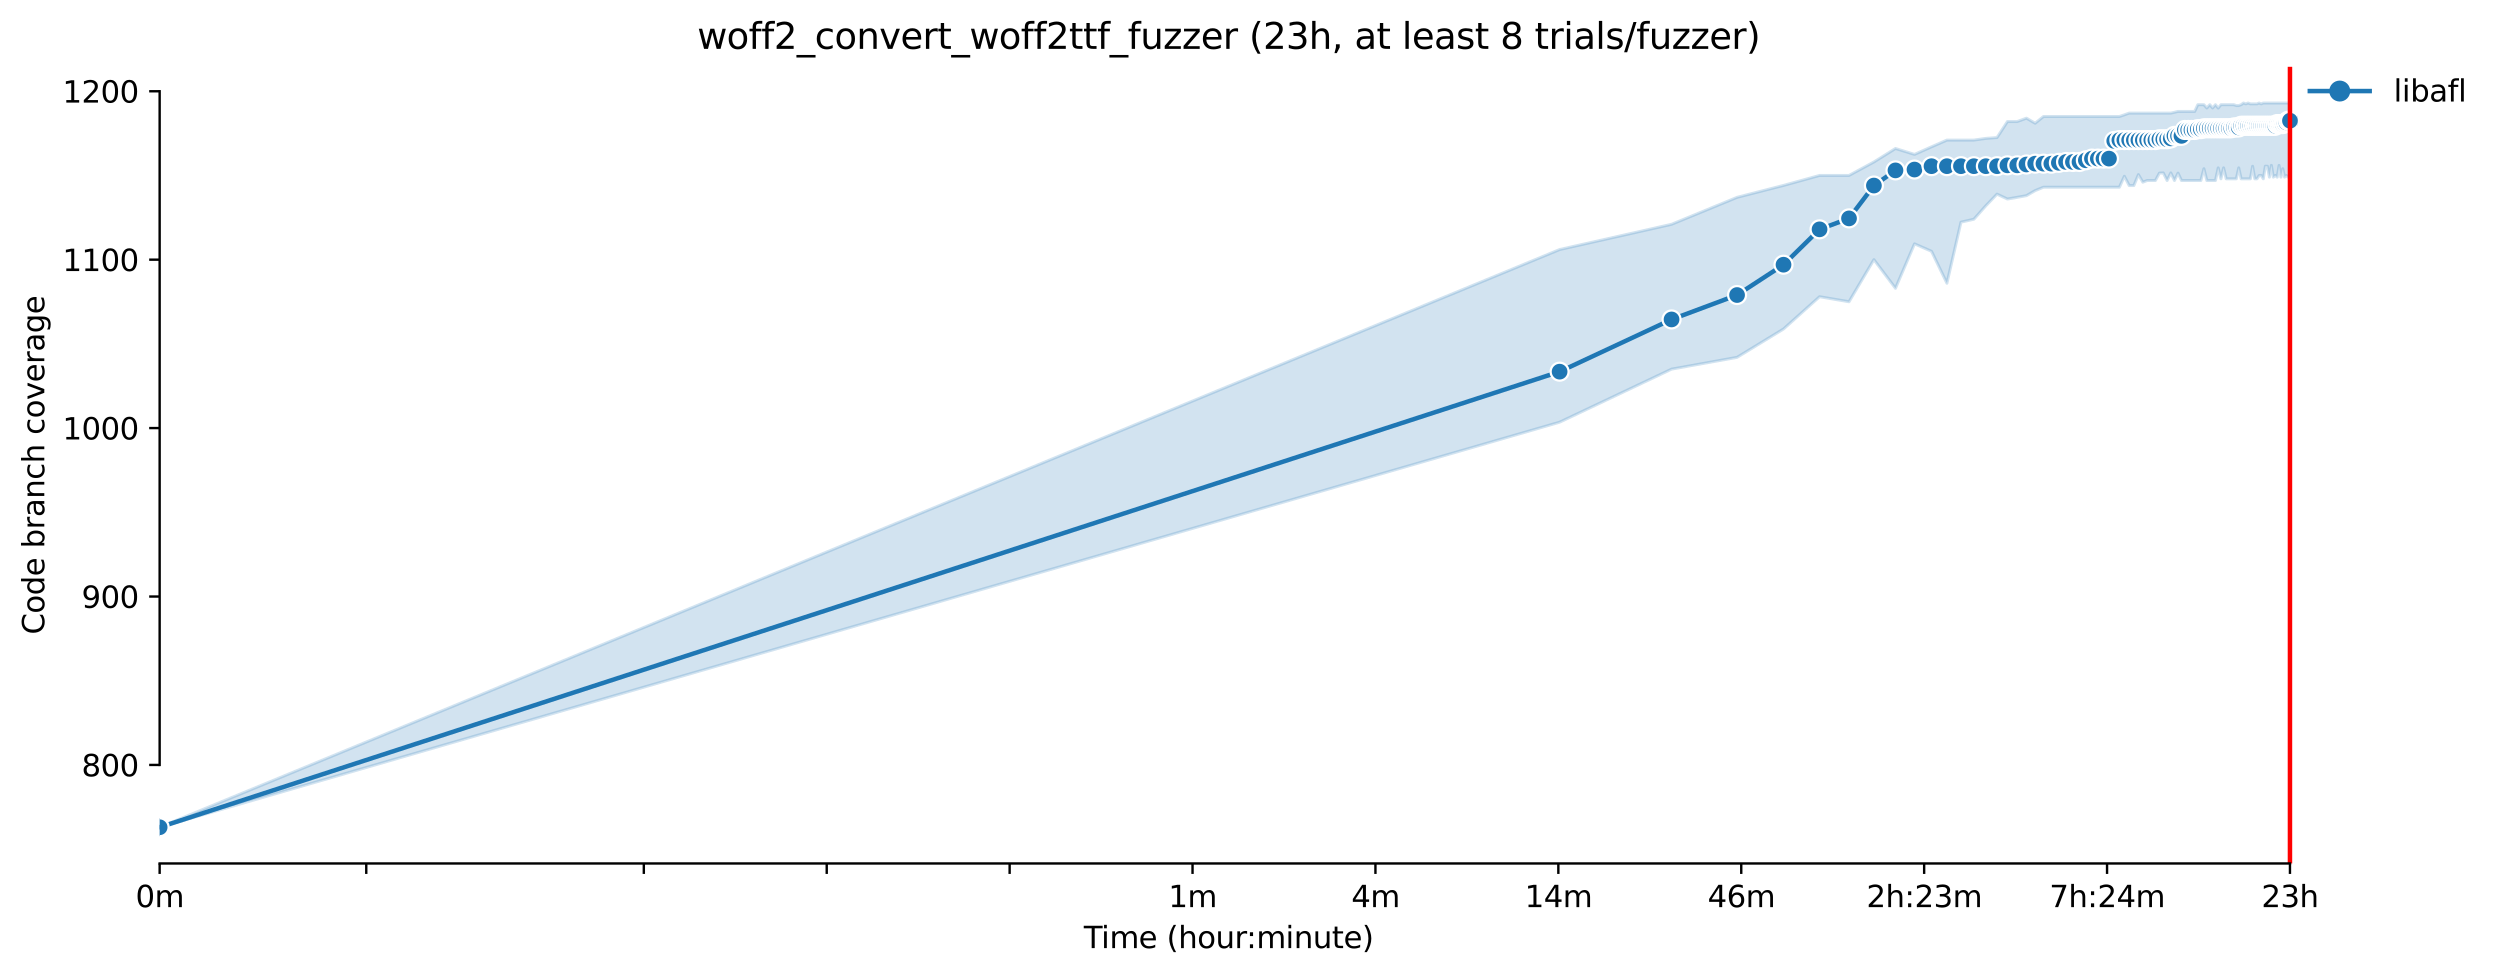 <?xml version="1.0" encoding="utf-8" standalone="no"?>
<!DOCTYPE svg PUBLIC "-//W3C//DTD SVG 1.1//EN"
  "http://www.w3.org/Graphics/SVG/1.1/DTD/svg11.dtd">
<svg xmlns:xlink="http://www.w3.org/1999/xlink" width="835.099pt" height="325.986pt" viewBox="0 0 835.099 325.986" xmlns="http://www.w3.org/2000/svg" version="1.1">
 <defs>
  <style type="text/css">*{stroke-linejoin: round; stroke-linecap: butt}</style>
 </defs>
 <g id="figure_1">
  <g id="patch_1">
   <path d="M 0 325.986 
L 835.099 325.986 
L 835.099 0 
L 0 0 
z
" style="fill: #ffffff"/>
  </g>
  <g id="axes_1">
   <g id="patch_2">
    <path d="M 53.328 288.43 
L 767.568 288.43 
L 767.568 22.318 
L 53.328 22.318 
z
" style="fill: #ffffff"/>
   </g>
   <g id="PolyCollection_1">
    <defs>
     <path id="mcfd1e3b23c" d="M 53.328 -49.652 
L 53.328 -49.652 
L 520.973 -184.959 
L 558.37 -202.681 
L 580.246 -206.619 
L 595.767 -216.092 
L 607.806 -226.873 
L 617.643 -225.185 
L 625.96 -239.25 
L 633.164 -229.686 
L 639.519 -244.524 
L 645.204 -242.042 
L 650.346 -231.374 
L 655.04 -251.775 
L 659.359 -252.753 
L 663.357 -257.253 
L 667.08 -261.135 
L 670.562 -259.504 
L 673.833 -260.066 
L 676.916 -260.629 
L 679.833 -262.317 
L 682.601 -263.442 
L 685.233 -263.442 
L 687.743 -263.442 
L 690.141 -263.442 
L 692.438 -263.442 
L 694.64 -263.442 
L 696.756 -263.442 
L 698.792 -263.442 
L 700.754 -263.442 
L 702.648 -263.442 
L 704.477 -263.442 
L 706.246 -263.442 
L 707.959 -263.442 
L 709.619 -267.099 
L 711.23 -264.005 
L 712.794 -264.005 
L 714.314 -267.662 
L 715.792 -265.13 
L 717.231 -265.692 
L 718.632 -265.692 
L 719.998 -265.692 
L 721.33 -268.161 
L 722.63 -268.224 
L 723.9 -265.692 
L 725.14 -268.224 
L 726.353 -265.692 
L 727.539 -268.161 
L 728.699 -265.692 
L 729.835 -265.692 
L 730.947 -265.692 
L 732.037 -265.692 
L 733.106 -265.692 
L 734.153 -265.692 
L 735.181 -265.692 
L 736.19 -269.631 
L 737.179 -265.692 
L 738.152 -265.692 
L 739.107 -265.692 
L 740.045 -265.692 
L 740.967 -269.912 
L 741.874 -266.255 
L 742.766 -269.912 
L 743.643 -266.255 
L 744.506 -266.255 
L 745.356 -266.255 
L 746.193 -266.255 
L 747.016 -266.255 
L 747.828 -269.912 
L 748.627 -266.255 
L 749.415 -266.255 
L 750.191 -266.255 
L 750.956 -266.255 
L 751.711 -266.255 
L 752.455 -270.446 
L 753.189 -266.255 
L 753.913 -266.255 
L 754.628 -267.352 
L 755.333 -267.38 
L 756.029 -266.255 
L 756.717 -270.475 
L 757.395 -270.453 
L 758.065 -266.818 
L 758.727 -270.756 
L 759.381 -266.818 
L 760.028 -267.38 
L 760.666 -266.818 
L 761.297 -270.728 
L 761.921 -266.818 
L 762.537 -269.631 
L 763.147 -266.818 
L 763.75 -267.366 
L 764.346 -266.818 
L 764.936 -266.818 
L 764.936 -291.572 
L 764.936 -291.572 
L 764.346 -291.572 
L 763.75 -291.572 
L 763.147 -291.572 
L 762.537 -291.572 
L 761.921 -291.572 
L 761.297 -291.572 
L 760.666 -291.572 
L 760.028 -291.572 
L 759.381 -291.572 
L 758.727 -291.572 
L 758.065 -291.572 
L 757.395 -291.572 
L 756.717 -291.572 
L 756.029 -291.572 
L 755.333 -291.291 
L 754.628 -291.572 
L 753.913 -291.291 
L 753.189 -291.291 
L 752.455 -291.291 
L 751.711 -291.291 
L 750.956 -291.572 
L 750.191 -291.291 
L 749.415 -291.572 
L 748.627 -291.01 
L 747.828 -290.728 
L 747.016 -290.728 
L 746.193 -291.01 
L 745.356 -291.01 
L 744.506 -291.01 
L 743.643 -291.01 
L 742.766 -291.01 
L 741.874 -291.01 
L 740.967 -289.884 
L 740.045 -291.01 
L 739.107 -289.913 
L 738.152 -291.01 
L 737.179 -289.913 
L 736.19 -291.01 
L 735.181 -291.01 
L 734.153 -291.01 
L 733.106 -288.759 
L 732.037 -288.759 
L 730.947 -288.759 
L 729.835 -288.759 
L 728.699 -288.759 
L 727.539 -288.759 
L 726.353 -288.478 
L 725.14 -288.197 
L 723.9 -288.197 
L 722.63 -288.197 
L 721.33 -288.197 
L 719.998 -288.197 
L 718.632 -288.197 
L 717.231 -288.197 
L 715.792 -288.197 
L 714.314 -288.197 
L 712.794 -288.197 
L 711.23 -288.197 
L 709.619 -287.634 
L 707.959 -287.071 
L 706.246 -287.071 
L 704.477 -287.071 
L 702.648 -287.071 
L 700.754 -287.071 
L 698.792 -287.071 
L 696.756 -287.071 
L 694.64 -287.071 
L 692.438 -287.071 
L 690.141 -287.071 
L 687.743 -287.071 
L 685.233 -287.071 
L 682.601 -287.071 
L 679.833 -284.821 
L 676.916 -286.509 
L 673.833 -285.384 
L 670.562 -285.384 
L 667.08 -280.039 
L 663.357 -279.758 
L 659.359 -279.195 
L 655.04 -279.195 
L 650.346 -279.195 
L 645.204 -276.945 
L 639.519 -274.413 
L 633.164 -276.382 
L 625.96 -271.881 
L 617.643 -267.38 
L 607.806 -267.38 
L 595.767 -264.047 
L 580.246 -260.066 
L 558.37 -251.065 
L 520.973 -242.626 
L 53.328 -49.652 
z
" style="stroke: #1f77b4; stroke-opacity: 0.2"/>
    </defs>
    <g clip-path="url(#p99ac22142d)">
     <use xlink:href="#mcfd1e3b23c" x="0" y="325.986" style="fill: #1f77b4; fill-opacity: 0.2; stroke: #1f77b4; stroke-opacity: 0.2"/>
    </g>
   </g>
   <g id="matplotlib.axis_1">
    <g id="xtick_1">
     <g id="line2d_1">
      <defs>
       <path id="mfbbc9a74b1" d="M 0 0 
L 0 3.5 
" style="stroke: #000000; stroke-width: 0.8"/>
      </defs>
      <g>
       <use xlink:href="#mfbbc9a74b1" x="53.328" y="288.43" style="stroke: #000000; stroke-width: 0.8"/>
      </g>
     </g>
     <g id="text_1">
      <!-- 0m -->
      <g transform="translate(45.277 303.029) scale(0.1 -0.1)">
       <defs>
        <path id="DejaVuSans-30" d="M 2034 4250 
Q 1547 4250 1301 3770 
Q 1056 3291 1056 2328 
Q 1056 1369 1301 889 
Q 1547 409 2034 409 
Q 2525 409 2770 889 
Q 3016 1369 3016 2328 
Q 3016 3291 2770 3770 
Q 2525 4250 2034 4250 
z
M 2034 4750 
Q 2819 4750 3233 4129 
Q 3647 3509 3647 2328 
Q 3647 1150 3233 529 
Q 2819 -91 2034 -91 
Q 1250 -91 836 529 
Q 422 1150 422 2328 
Q 422 3509 836 4129 
Q 1250 4750 2034 4750 
z
" transform="scale(0.016)"/>
        <path id="DejaVuSans-6d" d="M 3328 2828 
Q 3544 3216 3844 3400 
Q 4144 3584 4550 3584 
Q 5097 3584 5394 3201 
Q 5691 2819 5691 2113 
L 5691 0 
L 5113 0 
L 5113 2094 
Q 5113 2597 4934 2840 
Q 4756 3084 4391 3084 
Q 3944 3084 3684 2787 
Q 3425 2491 3425 1978 
L 3425 0 
L 2847 0 
L 2847 2094 
Q 2847 2600 2669 2842 
Q 2491 3084 2119 3084 
Q 1678 3084 1418 2786 
Q 1159 2488 1159 1978 
L 1159 0 
L 581 0 
L 581 3500 
L 1159 3500 
L 1159 2956 
Q 1356 3278 1631 3431 
Q 1906 3584 2284 3584 
Q 2666 3584 2933 3390 
Q 3200 3197 3328 2828 
z
" transform="scale(0.016)"/>
       </defs>
       <use xlink:href="#DejaVuSans-30"/>
       <use xlink:href="#DejaVuSans-6d" x="63.623"/>
      </g>
     </g>
    </g>
    <g id="xtick_2">
     <g id="line2d_2">
      <g>
       <use xlink:href="#mfbbc9a74b1" x="122.345" y="288.43" style="stroke: #000000; stroke-width: 0.8"/>
      </g>
     </g>
    </g>
    <g id="xtick_3">
     <g id="line2d_3">
      <g>
       <use xlink:href="#mfbbc9a74b1" x="215.062" y="288.43" style="stroke: #000000; stroke-width: 0.8"/>
      </g>
     </g>
    </g>
    <g id="xtick_4">
     <g id="line2d_4">
      <g>
       <use xlink:href="#mfbbc9a74b1" x="276.159" y="288.43" style="stroke: #000000; stroke-width: 0.8"/>
      </g>
     </g>
    </g>
    <g id="xtick_5">
     <g id="line2d_5">
      <g>
       <use xlink:href="#mfbbc9a74b1" x="337.257" y="288.43" style="stroke: #000000; stroke-width: 0.8"/>
      </g>
     </g>
    </g>
    <g id="xtick_6">
     <g id="line2d_6">
      <g>
       <use xlink:href="#mfbbc9a74b1" x="398.354" y="288.43" style="stroke: #000000; stroke-width: 0.8"/>
      </g>
     </g>
     <g id="text_2">
      <!-- 1m -->
      <g transform="translate(390.302 303.029) scale(0.1 -0.1)">
       <defs>
        <path id="DejaVuSans-31" d="M 794 531 
L 1825 531 
L 1825 4091 
L 703 3866 
L 703 4441 
L 1819 4666 
L 2450 4666 
L 2450 531 
L 3481 531 
L 3481 0 
L 794 0 
L 794 531 
z
" transform="scale(0.016)"/>
       </defs>
       <use xlink:href="#DejaVuSans-31"/>
       <use xlink:href="#DejaVuSans-6d" x="63.623"/>
      </g>
     </g>
    </g>
    <g id="xtick_7">
     <g id="line2d_7">
      <g>
       <use xlink:href="#mfbbc9a74b1" x="459.451" y="288.43" style="stroke: #000000; stroke-width: 0.8"/>
      </g>
     </g>
     <g id="text_3">
      <!-- 4m -->
      <g transform="translate(451.399 303.029) scale(0.1 -0.1)">
       <defs>
        <path id="DejaVuSans-34" d="M 2419 4116 
L 825 1625 
L 2419 1625 
L 2419 4116 
z
M 2253 4666 
L 3047 4666 
L 3047 1625 
L 3713 1625 
L 3713 1100 
L 3047 1100 
L 3047 0 
L 2419 0 
L 2419 1100 
L 313 1100 
L 313 1709 
L 2253 4666 
z
" transform="scale(0.016)"/>
       </defs>
       <use xlink:href="#DejaVuSans-34"/>
       <use xlink:href="#DejaVuSans-6d" x="63.623"/>
      </g>
     </g>
    </g>
    <g id="xtick_8">
     <g id="line2d_8">
      <g>
       <use xlink:href="#mfbbc9a74b1" x="520.548" y="288.43" style="stroke: #000000; stroke-width: 0.8"/>
      </g>
     </g>
     <g id="text_4">
      <!-- 14m -->
      <g transform="translate(509.315 303.029) scale(0.1 -0.1)">
       <use xlink:href="#DejaVuSans-31"/>
       <use xlink:href="#DejaVuSans-34" x="63.623"/>
       <use xlink:href="#DejaVuSans-6d" x="127.246"/>
      </g>
     </g>
    </g>
    <g id="xtick_9">
     <g id="line2d_9">
      <g>
       <use xlink:href="#mfbbc9a74b1" x="581.645" y="288.43" style="stroke: #000000; stroke-width: 0.8"/>
      </g>
     </g>
     <g id="text_5">
      <!-- 46m -->
      <g transform="translate(570.412 303.029) scale(0.1 -0.1)">
       <defs>
        <path id="DejaVuSans-36" d="M 2113 2584 
Q 1688 2584 1439 2293 
Q 1191 2003 1191 1497 
Q 1191 994 1439 701 
Q 1688 409 2113 409 
Q 2538 409 2786 701 
Q 3034 994 3034 1497 
Q 3034 2003 2786 2293 
Q 2538 2584 2113 2584 
z
M 3366 4563 
L 3366 3988 
Q 3128 4100 2886 4159 
Q 2644 4219 2406 4219 
Q 1781 4219 1451 3797 
Q 1122 3375 1075 2522 
Q 1259 2794 1537 2939 
Q 1816 3084 2150 3084 
Q 2853 3084 3261 2657 
Q 3669 2231 3669 1497 
Q 3669 778 3244 343 
Q 2819 -91 2113 -91 
Q 1303 -91 875 529 
Q 447 1150 447 2328 
Q 447 3434 972 4092 
Q 1497 4750 2381 4750 
Q 2619 4750 2861 4703 
Q 3103 4656 3366 4563 
z
" transform="scale(0.016)"/>
       </defs>
       <use xlink:href="#DejaVuSans-34"/>
       <use xlink:href="#DejaVuSans-36" x="63.623"/>
       <use xlink:href="#DejaVuSans-6d" x="127.246"/>
      </g>
     </g>
    </g>
    <g id="xtick_10">
     <g id="line2d_10">
      <g>
       <use xlink:href="#mfbbc9a74b1" x="642.742" y="288.43" style="stroke: #000000; stroke-width: 0.8"/>
      </g>
     </g>
     <g id="text_6">
      <!-- 2h:23m -->
      <g transform="translate(623.475 303.029) scale(0.1 -0.1)">
       <defs>
        <path id="DejaVuSans-32" d="M 1228 531 
L 3431 531 
L 3431 0 
L 469 0 
L 469 531 
Q 828 903 1448 1529 
Q 2069 2156 2228 2338 
Q 2531 2678 2651 2914 
Q 2772 3150 2772 3378 
Q 2772 3750 2511 3984 
Q 2250 4219 1831 4219 
Q 1534 4219 1204 4116 
Q 875 4013 500 3803 
L 500 4441 
Q 881 4594 1212 4672 
Q 1544 4750 1819 4750 
Q 2544 4750 2975 4387 
Q 3406 4025 3406 3419 
Q 3406 3131 3298 2873 
Q 3191 2616 2906 2266 
Q 2828 2175 2409 1742 
Q 1991 1309 1228 531 
z
" transform="scale(0.016)"/>
        <path id="DejaVuSans-68" d="M 3513 2113 
L 3513 0 
L 2938 0 
L 2938 2094 
Q 2938 2591 2744 2837 
Q 2550 3084 2163 3084 
Q 1697 3084 1428 2787 
Q 1159 2491 1159 1978 
L 1159 0 
L 581 0 
L 581 4863 
L 1159 4863 
L 1159 2956 
Q 1366 3272 1645 3428 
Q 1925 3584 2291 3584 
Q 2894 3584 3203 3211 
Q 3513 2838 3513 2113 
z
" transform="scale(0.016)"/>
        <path id="DejaVuSans-3a" d="M 750 794 
L 1409 794 
L 1409 0 
L 750 0 
L 750 794 
z
M 750 3309 
L 1409 3309 
L 1409 2516 
L 750 2516 
L 750 3309 
z
" transform="scale(0.016)"/>
        <path id="DejaVuSans-33" d="M 2597 2516 
Q 3050 2419 3304 2112 
Q 3559 1806 3559 1356 
Q 3559 666 3084 287 
Q 2609 -91 1734 -91 
Q 1441 -91 1130 -33 
Q 819 25 488 141 
L 488 750 
Q 750 597 1062 519 
Q 1375 441 1716 441 
Q 2309 441 2620 675 
Q 2931 909 2931 1356 
Q 2931 1769 2642 2001 
Q 2353 2234 1838 2234 
L 1294 2234 
L 1294 2753 
L 1863 2753 
Q 2328 2753 2575 2939 
Q 2822 3125 2822 3475 
Q 2822 3834 2567 4026 
Q 2313 4219 1838 4219 
Q 1578 4219 1281 4162 
Q 984 4106 628 3988 
L 628 4550 
Q 988 4650 1302 4700 
Q 1616 4750 1894 4750 
Q 2613 4750 3031 4423 
Q 3450 4097 3450 3541 
Q 3450 3153 3228 2886 
Q 3006 2619 2597 2516 
z
" transform="scale(0.016)"/>
       </defs>
       <use xlink:href="#DejaVuSans-32"/>
       <use xlink:href="#DejaVuSans-68" x="63.623"/>
       <use xlink:href="#DejaVuSans-3a" x="127.002"/>
       <use xlink:href="#DejaVuSans-32" x="160.693"/>
       <use xlink:href="#DejaVuSans-33" x="224.316"/>
       <use xlink:href="#DejaVuSans-6d" x="287.939"/>
      </g>
     </g>
    </g>
    <g id="xtick_11">
     <g id="line2d_11">
      <g>
       <use xlink:href="#mfbbc9a74b1" x="703.839" y="288.43" style="stroke: #000000; stroke-width: 0.8"/>
      </g>
     </g>
     <g id="text_7">
      <!-- 7h:24m -->
      <g transform="translate(684.572 303.029) scale(0.1 -0.1)">
       <defs>
        <path id="DejaVuSans-37" d="M 525 4666 
L 3525 4666 
L 3525 4397 
L 1831 0 
L 1172 0 
L 2766 4134 
L 525 4134 
L 525 4666 
z
" transform="scale(0.016)"/>
       </defs>
       <use xlink:href="#DejaVuSans-37"/>
       <use xlink:href="#DejaVuSans-68" x="63.623"/>
       <use xlink:href="#DejaVuSans-3a" x="127.002"/>
       <use xlink:href="#DejaVuSans-32" x="160.693"/>
       <use xlink:href="#DejaVuSans-34" x="224.316"/>
       <use xlink:href="#DejaVuSans-6d" x="287.939"/>
      </g>
     </g>
    </g>
    <g id="xtick_12">
     <g id="line2d_12">
      <g>
       <use xlink:href="#mfbbc9a74b1" x="764.936" y="288.43" style="stroke: #000000; stroke-width: 0.8"/>
      </g>
     </g>
     <g id="text_8">
      <!-- 23h -->
      <g transform="translate(755.405 303.029) scale(0.1 -0.1)">
       <use xlink:href="#DejaVuSans-32"/>
       <use xlink:href="#DejaVuSans-33" x="63.623"/>
       <use xlink:href="#DejaVuSans-68" x="127.246"/>
      </g>
     </g>
    </g>
    <g id="text_9">
     <!-- Time (hour:minute) -->
     <g transform="translate(362.041 316.707) scale(0.1 -0.1)">
      <defs>
       <path id="DejaVuSans-54" d="M -19 4666 
L 3928 4666 
L 3928 4134 
L 2272 4134 
L 2272 0 
L 1638 0 
L 1638 4134 
L -19 4134 
L -19 4666 
z
" transform="scale(0.016)"/>
       <path id="DejaVuSans-69" d="M 603 3500 
L 1178 3500 
L 1178 0 
L 603 0 
L 603 3500 
z
M 603 4863 
L 1178 4863 
L 1178 4134 
L 603 4134 
L 603 4863 
z
" transform="scale(0.016)"/>
       <path id="DejaVuSans-65" d="M 3597 1894 
L 3597 1613 
L 953 1613 
Q 991 1019 1311 708 
Q 1631 397 2203 397 
Q 2534 397 2845 478 
Q 3156 559 3463 722 
L 3463 178 
Q 3153 47 2828 -22 
Q 2503 -91 2169 -91 
Q 1331 -91 842 396 
Q 353 884 353 1716 
Q 353 2575 817 3079 
Q 1281 3584 2069 3584 
Q 2775 3584 3186 3129 
Q 3597 2675 3597 1894 
z
M 3022 2063 
Q 3016 2534 2758 2815 
Q 2500 3097 2075 3097 
Q 1594 3097 1305 2825 
Q 1016 2553 972 2059 
L 3022 2063 
z
" transform="scale(0.016)"/>
       <path id="DejaVuSans-20" transform="scale(0.016)"/>
       <path id="DejaVuSans-28" d="M 1984 4856 
Q 1566 4138 1362 3434 
Q 1159 2731 1159 2009 
Q 1159 1288 1364 580 
Q 1569 -128 1984 -844 
L 1484 -844 
Q 1016 -109 783 600 
Q 550 1309 550 2009 
Q 550 2706 781 3412 
Q 1013 4119 1484 4856 
L 1984 4856 
z
" transform="scale(0.016)"/>
       <path id="DejaVuSans-6f" d="M 1959 3097 
Q 1497 3097 1228 2736 
Q 959 2375 959 1747 
Q 959 1119 1226 758 
Q 1494 397 1959 397 
Q 2419 397 2687 759 
Q 2956 1122 2956 1747 
Q 2956 2369 2687 2733 
Q 2419 3097 1959 3097 
z
M 1959 3584 
Q 2709 3584 3137 3096 
Q 3566 2609 3566 1747 
Q 3566 888 3137 398 
Q 2709 -91 1959 -91 
Q 1206 -91 779 398 
Q 353 888 353 1747 
Q 353 2609 779 3096 
Q 1206 3584 1959 3584 
z
" transform="scale(0.016)"/>
       <path id="DejaVuSans-75" d="M 544 1381 
L 544 3500 
L 1119 3500 
L 1119 1403 
Q 1119 906 1312 657 
Q 1506 409 1894 409 
Q 2359 409 2629 706 
Q 2900 1003 2900 1516 
L 2900 3500 
L 3475 3500 
L 3475 0 
L 2900 0 
L 2900 538 
Q 2691 219 2414 64 
Q 2138 -91 1772 -91 
Q 1169 -91 856 284 
Q 544 659 544 1381 
z
M 1991 3584 
L 1991 3584 
z
" transform="scale(0.016)"/>
       <path id="DejaVuSans-72" d="M 2631 2963 
Q 2534 3019 2420 3045 
Q 2306 3072 2169 3072 
Q 1681 3072 1420 2755 
Q 1159 2438 1159 1844 
L 1159 0 
L 581 0 
L 581 3500 
L 1159 3500 
L 1159 2956 
Q 1341 3275 1631 3429 
Q 1922 3584 2338 3584 
Q 2397 3584 2469 3576 
Q 2541 3569 2628 3553 
L 2631 2963 
z
" transform="scale(0.016)"/>
       <path id="DejaVuSans-6e" d="M 3513 2113 
L 3513 0 
L 2938 0 
L 2938 2094 
Q 2938 2591 2744 2837 
Q 2550 3084 2163 3084 
Q 1697 3084 1428 2787 
Q 1159 2491 1159 1978 
L 1159 0 
L 581 0 
L 581 3500 
L 1159 3500 
L 1159 2956 
Q 1366 3272 1645 3428 
Q 1925 3584 2291 3584 
Q 2894 3584 3203 3211 
Q 3513 2838 3513 2113 
z
" transform="scale(0.016)"/>
       <path id="DejaVuSans-74" d="M 1172 4494 
L 1172 3500 
L 2356 3500 
L 2356 3053 
L 1172 3053 
L 1172 1153 
Q 1172 725 1289 603 
Q 1406 481 1766 481 
L 2356 481 
L 2356 0 
L 1766 0 
Q 1100 0 847 248 
Q 594 497 594 1153 
L 594 3053 
L 172 3053 
L 172 3500 
L 594 3500 
L 594 4494 
L 1172 4494 
z
" transform="scale(0.016)"/>
       <path id="DejaVuSans-29" d="M 513 4856 
L 1013 4856 
Q 1481 4119 1714 3412 
Q 1947 2706 1947 2009 
Q 1947 1309 1714 600 
Q 1481 -109 1013 -844 
L 513 -844 
Q 928 -128 1133 580 
Q 1338 1288 1338 2009 
Q 1338 2731 1133 3434 
Q 928 4138 513 4856 
z
" transform="scale(0.016)"/>
      </defs>
      <use xlink:href="#DejaVuSans-54"/>
      <use xlink:href="#DejaVuSans-69" x="57.959"/>
      <use xlink:href="#DejaVuSans-6d" x="85.742"/>
      <use xlink:href="#DejaVuSans-65" x="183.154"/>
      <use xlink:href="#DejaVuSans-20" x="244.678"/>
      <use xlink:href="#DejaVuSans-28" x="276.465"/>
      <use xlink:href="#DejaVuSans-68" x="315.479"/>
      <use xlink:href="#DejaVuSans-6f" x="378.857"/>
      <use xlink:href="#DejaVuSans-75" x="440.039"/>
      <use xlink:href="#DejaVuSans-72" x="503.418"/>
      <use xlink:href="#DejaVuSans-3a" x="542.781"/>
      <use xlink:href="#DejaVuSans-6d" x="576.473"/>
      <use xlink:href="#DejaVuSans-69" x="673.885"/>
      <use xlink:href="#DejaVuSans-6e" x="701.668"/>
      <use xlink:href="#DejaVuSans-75" x="765.047"/>
      <use xlink:href="#DejaVuSans-74" x="828.426"/>
      <use xlink:href="#DejaVuSans-65" x="867.635"/>
      <use xlink:href="#DejaVuSans-29" x="929.158"/>
     </g>
    </g>
   </g>
   <g id="matplotlib.axis_2">
    <g id="ytick_1">
     <g id="line2d_13">
      <defs>
       <path id="ma6d57ad557" d="M 0 0 
L -3.5 0 
" style="stroke: #000000; stroke-width: 0.8"/>
      </defs>
      <g>
       <use xlink:href="#ma6d57ad557" x="53.328" y="255.518" style="stroke: #000000; stroke-width: 0.8"/>
      </g>
     </g>
     <g id="text_10">
      <!-- 800 -->
      <g transform="translate(27.241 259.317) scale(0.1 -0.1)">
       <defs>
        <path id="DejaVuSans-38" d="M 2034 2216 
Q 1584 2216 1326 1975 
Q 1069 1734 1069 1313 
Q 1069 891 1326 650 
Q 1584 409 2034 409 
Q 2484 409 2743 651 
Q 3003 894 3003 1313 
Q 3003 1734 2745 1975 
Q 2488 2216 2034 2216 
z
M 1403 2484 
Q 997 2584 770 2862 
Q 544 3141 544 3541 
Q 544 4100 942 4425 
Q 1341 4750 2034 4750 
Q 2731 4750 3128 4425 
Q 3525 4100 3525 3541 
Q 3525 3141 3298 2862 
Q 3072 2584 2669 2484 
Q 3125 2378 3379 2068 
Q 3634 1759 3634 1313 
Q 3634 634 3220 271 
Q 2806 -91 2034 -91 
Q 1263 -91 848 271 
Q 434 634 434 1313 
Q 434 1759 690 2068 
Q 947 2378 1403 2484 
z
M 1172 3481 
Q 1172 3119 1398 2916 
Q 1625 2713 2034 2713 
Q 2441 2713 2670 2916 
Q 2900 3119 2900 3481 
Q 2900 3844 2670 4047 
Q 2441 4250 2034 4250 
Q 1625 4250 1398 4047 
Q 1172 3844 1172 3481 
z
" transform="scale(0.016)"/>
       </defs>
       <use xlink:href="#DejaVuSans-38"/>
       <use xlink:href="#DejaVuSans-30" x="63.623"/>
       <use xlink:href="#DejaVuSans-30" x="127.246"/>
      </g>
     </g>
    </g>
    <g id="ytick_2">
     <g id="line2d_14">
      <g>
       <use xlink:href="#ma6d57ad557" x="53.328" y="199.257" style="stroke: #000000; stroke-width: 0.8"/>
      </g>
     </g>
     <g id="text_11">
      <!-- 900 -->
      <g transform="translate(27.241 203.057) scale(0.1 -0.1)">
       <defs>
        <path id="DejaVuSans-39" d="M 703 97 
L 703 672 
Q 941 559 1184 500 
Q 1428 441 1663 441 
Q 2288 441 2617 861 
Q 2947 1281 2994 2138 
Q 2813 1869 2534 1725 
Q 2256 1581 1919 1581 
Q 1219 1581 811 2004 
Q 403 2428 403 3163 
Q 403 3881 828 4315 
Q 1253 4750 1959 4750 
Q 2769 4750 3195 4129 
Q 3622 3509 3622 2328 
Q 3622 1225 3098 567 
Q 2575 -91 1691 -91 
Q 1453 -91 1209 -44 
Q 966 3 703 97 
z
M 1959 2075 
Q 2384 2075 2632 2365 
Q 2881 2656 2881 3163 
Q 2881 3666 2632 3958 
Q 2384 4250 1959 4250 
Q 1534 4250 1286 3958 
Q 1038 3666 1038 3163 
Q 1038 2656 1286 2365 
Q 1534 2075 1959 2075 
z
" transform="scale(0.016)"/>
       </defs>
       <use xlink:href="#DejaVuSans-39"/>
       <use xlink:href="#DejaVuSans-30" x="63.623"/>
       <use xlink:href="#DejaVuSans-30" x="127.246"/>
      </g>
     </g>
    </g>
    <g id="ytick_3">
     <g id="line2d_15">
      <g>
       <use xlink:href="#ma6d57ad557" x="53.328" y="142.997" style="stroke: #000000; stroke-width: 0.8"/>
      </g>
     </g>
     <g id="text_12">
      <!-- 1000 -->
      <g transform="translate(20.878 146.796) scale(0.1 -0.1)">
       <use xlink:href="#DejaVuSans-31"/>
       <use xlink:href="#DejaVuSans-30" x="63.623"/>
       <use xlink:href="#DejaVuSans-30" x="127.246"/>
       <use xlink:href="#DejaVuSans-30" x="190.869"/>
      </g>
     </g>
    </g>
    <g id="ytick_4">
     <g id="line2d_16">
      <g>
       <use xlink:href="#ma6d57ad557" x="53.328" y="86.736" style="stroke: #000000; stroke-width: 0.8"/>
      </g>
     </g>
     <g id="text_13">
      <!-- 1100 -->
      <g transform="translate(20.878 90.536) scale(0.1 -0.1)">
       <use xlink:href="#DejaVuSans-31"/>
       <use xlink:href="#DejaVuSans-31" x="63.623"/>
       <use xlink:href="#DejaVuSans-30" x="127.246"/>
       <use xlink:href="#DejaVuSans-30" x="190.869"/>
      </g>
     </g>
    </g>
    <g id="ytick_5">
     <g id="line2d_17">
      <g>
       <use xlink:href="#ma6d57ad557" x="53.328" y="30.476" style="stroke: #000000; stroke-width: 0.8"/>
      </g>
     </g>
     <g id="text_14">
      <!-- 1200 -->
      <g transform="translate(20.878 34.275) scale(0.1 -0.1)">
       <use xlink:href="#DejaVuSans-31"/>
       <use xlink:href="#DejaVuSans-32" x="63.623"/>
       <use xlink:href="#DejaVuSans-30" x="127.246"/>
       <use xlink:href="#DejaVuSans-30" x="190.869"/>
      </g>
     </g>
    </g>
    <g id="text_15">
     <!-- Code branch coverage -->
     <g transform="translate(14.798 211.949) rotate(-90) scale(0.1 -0.1)">
      <defs>
       <path id="DejaVuSans-43" d="M 4122 4306 
L 4122 3641 
Q 3803 3938 3442 4084 
Q 3081 4231 2675 4231 
Q 1875 4231 1450 3742 
Q 1025 3253 1025 2328 
Q 1025 1406 1450 917 
Q 1875 428 2675 428 
Q 3081 428 3442 575 
Q 3803 722 4122 1019 
L 4122 359 
Q 3791 134 3420 21 
Q 3050 -91 2638 -91 
Q 1578 -91 968 557 
Q 359 1206 359 2328 
Q 359 3453 968 4101 
Q 1578 4750 2638 4750 
Q 3056 4750 3426 4639 
Q 3797 4528 4122 4306 
z
" transform="scale(0.016)"/>
       <path id="DejaVuSans-64" d="M 2906 2969 
L 2906 4863 
L 3481 4863 
L 3481 0 
L 2906 0 
L 2906 525 
Q 2725 213 2448 61 
Q 2172 -91 1784 -91 
Q 1150 -91 751 415 
Q 353 922 353 1747 
Q 353 2572 751 3078 
Q 1150 3584 1784 3584 
Q 2172 3584 2448 3432 
Q 2725 3281 2906 2969 
z
M 947 1747 
Q 947 1113 1208 752 
Q 1469 391 1925 391 
Q 2381 391 2643 752 
Q 2906 1113 2906 1747 
Q 2906 2381 2643 2742 
Q 2381 3103 1925 3103 
Q 1469 3103 1208 2742 
Q 947 2381 947 1747 
z
" transform="scale(0.016)"/>
       <path id="DejaVuSans-62" d="M 3116 1747 
Q 3116 2381 2855 2742 
Q 2594 3103 2138 3103 
Q 1681 3103 1420 2742 
Q 1159 2381 1159 1747 
Q 1159 1113 1420 752 
Q 1681 391 2138 391 
Q 2594 391 2855 752 
Q 3116 1113 3116 1747 
z
M 1159 2969 
Q 1341 3281 1617 3432 
Q 1894 3584 2278 3584 
Q 2916 3584 3314 3078 
Q 3713 2572 3713 1747 
Q 3713 922 3314 415 
Q 2916 -91 2278 -91 
Q 1894 -91 1617 61 
Q 1341 213 1159 525 
L 1159 0 
L 581 0 
L 581 4863 
L 1159 4863 
L 1159 2969 
z
" transform="scale(0.016)"/>
       <path id="DejaVuSans-61" d="M 2194 1759 
Q 1497 1759 1228 1600 
Q 959 1441 959 1056 
Q 959 750 1161 570 
Q 1363 391 1709 391 
Q 2188 391 2477 730 
Q 2766 1069 2766 1631 
L 2766 1759 
L 2194 1759 
z
M 3341 1997 
L 3341 0 
L 2766 0 
L 2766 531 
Q 2569 213 2275 61 
Q 1981 -91 1556 -91 
Q 1019 -91 701 211 
Q 384 513 384 1019 
Q 384 1609 779 1909 
Q 1175 2209 1959 2209 
L 2766 2209 
L 2766 2266 
Q 2766 2663 2505 2880 
Q 2244 3097 1772 3097 
Q 1472 3097 1187 3025 
Q 903 2953 641 2809 
L 641 3341 
Q 956 3463 1253 3523 
Q 1550 3584 1831 3584 
Q 2591 3584 2966 3190 
Q 3341 2797 3341 1997 
z
" transform="scale(0.016)"/>
       <path id="DejaVuSans-63" d="M 3122 3366 
L 3122 2828 
Q 2878 2963 2633 3030 
Q 2388 3097 2138 3097 
Q 1578 3097 1268 2742 
Q 959 2388 959 1747 
Q 959 1106 1268 751 
Q 1578 397 2138 397 
Q 2388 397 2633 464 
Q 2878 531 3122 666 
L 3122 134 
Q 2881 22 2623 -34 
Q 2366 -91 2075 -91 
Q 1284 -91 818 406 
Q 353 903 353 1747 
Q 353 2603 823 3093 
Q 1294 3584 2113 3584 
Q 2378 3584 2631 3529 
Q 2884 3475 3122 3366 
z
" transform="scale(0.016)"/>
       <path id="DejaVuSans-76" d="M 191 3500 
L 800 3500 
L 1894 563 
L 2988 3500 
L 3597 3500 
L 2284 0 
L 1503 0 
L 191 3500 
z
" transform="scale(0.016)"/>
       <path id="DejaVuSans-67" d="M 2906 1791 
Q 2906 2416 2648 2759 
Q 2391 3103 1925 3103 
Q 1463 3103 1205 2759 
Q 947 2416 947 1791 
Q 947 1169 1205 825 
Q 1463 481 1925 481 
Q 2391 481 2648 825 
Q 2906 1169 2906 1791 
z
M 3481 434 
Q 3481 -459 3084 -895 
Q 2688 -1331 1869 -1331 
Q 1566 -1331 1297 -1286 
Q 1028 -1241 775 -1147 
L 775 -588 
Q 1028 -725 1275 -790 
Q 1522 -856 1778 -856 
Q 2344 -856 2625 -561 
Q 2906 -266 2906 331 
L 2906 616 
Q 2728 306 2450 153 
Q 2172 0 1784 0 
Q 1141 0 747 490 
Q 353 981 353 1791 
Q 353 2603 747 3093 
Q 1141 3584 1784 3584 
Q 2172 3584 2450 3431 
Q 2728 3278 2906 2969 
L 2906 3500 
L 3481 3500 
L 3481 434 
z
" transform="scale(0.016)"/>
      </defs>
      <use xlink:href="#DejaVuSans-43"/>
      <use xlink:href="#DejaVuSans-6f" x="69.824"/>
      <use xlink:href="#DejaVuSans-64" x="131.006"/>
      <use xlink:href="#DejaVuSans-65" x="194.482"/>
      <use xlink:href="#DejaVuSans-20" x="256.006"/>
      <use xlink:href="#DejaVuSans-62" x="287.793"/>
      <use xlink:href="#DejaVuSans-72" x="351.27"/>
      <use xlink:href="#DejaVuSans-61" x="392.383"/>
      <use xlink:href="#DejaVuSans-6e" x="453.662"/>
      <use xlink:href="#DejaVuSans-63" x="517.041"/>
      <use xlink:href="#DejaVuSans-68" x="572.021"/>
      <use xlink:href="#DejaVuSans-20" x="635.4"/>
      <use xlink:href="#DejaVuSans-63" x="667.188"/>
      <use xlink:href="#DejaVuSans-6f" x="722.168"/>
      <use xlink:href="#DejaVuSans-76" x="783.35"/>
      <use xlink:href="#DejaVuSans-65" x="842.529"/>
      <use xlink:href="#DejaVuSans-72" x="904.053"/>
      <use xlink:href="#DejaVuSans-61" x="945.166"/>
      <use xlink:href="#DejaVuSans-67" x="1006.445"/>
      <use xlink:href="#DejaVuSans-65" x="1069.922"/>
     </g>
    </g>
   </g>
   <g id="line2d_18">
    <path d="M 53.328 276.334 
L 520.973 124.15 
L 558.37 106.709 
L 580.246 98.551 
L 595.767 88.424 
L 607.806 76.609 
L 617.643 72.953 
L 625.96 61.982 
L 633.164 56.918 
L 639.519 56.637 
L 645.204 55.512 
L 650.346 55.512 
L 655.04 55.512 
L 659.359 55.512 
L 663.357 55.512 
L 667.08 55.512 
L 670.562 55.23 
L 673.833 55.23 
L 676.916 54.949 
L 679.833 54.668 
L 682.601 54.668 
L 685.233 54.668 
L 687.743 54.387 
L 690.141 54.105 
L 692.438 54.105 
L 694.64 54.105 
L 696.756 53.543 
L 698.792 52.98 
L 700.754 52.98 
L 702.648 52.98 
L 704.477 52.98 
L 706.246 47.073 
L 707.959 46.791 
L 709.619 46.791 
L 711.23 46.791 
L 712.794 46.791 
L 714.314 46.791 
L 715.792 46.791 
L 717.231 46.791 
L 718.632 46.791 
L 719.998 46.791 
L 721.33 46.51 
L 722.63 46.51 
L 723.9 46.51 
L 725.14 46.229 
L 726.353 45.385 
L 727.539 45.385 
L 728.699 45.385 
L 729.835 43.416 
L 730.947 43.416 
L 732.037 43.416 
L 733.106 43.416 
L 734.153 43.134 
L 735.181 43.134 
L 736.19 42.853 
L 737.179 42.853 
L 738.152 42.853 
L 739.107 42.853 
L 740.045 42.853 
L 740.967 42.853 
L 741.874 42.853 
L 742.766 42.853 
L 743.643 42.853 
L 744.506 42.853 
L 745.356 42.853 
L 746.193 42.572 
L 747.016 42.572 
L 747.828 42.572 
L 748.627 42.009 
L 749.415 42.009 
L 750.191 42.009 
L 750.956 42.009 
L 751.711 42.009 
L 752.455 42.009 
L 753.189 42.009 
L 753.913 42.009 
L 754.628 42.009 
L 755.333 42.009 
L 756.029 42.009 
L 756.717 42.009 
L 757.395 42.009 
L 758.065 42.009 
L 758.727 42.009 
L 759.381 42.009 
L 760.028 42.009 
L 760.666 41.447 
L 761.297 41.447 
L 761.921 41.447 
L 762.537 41.447 
L 763.147 41.165 
L 763.75 40.884 
L 764.346 40.321 
L 764.936 40.321 
" clip-path="url(#p99ac22142d)" style="fill: none; stroke: #1f77b4; stroke-width: 1.5; stroke-linecap: square"/>
    <defs>
     <path id="m78be32af14" d="M 0 3 
C 0.796 3 1.559 2.684 2.121 2.121 
C 2.684 1.559 3 0.796 3 0 
C 3 -0.796 2.684 -1.559 2.121 -2.121 
C 1.559 -2.684 0.796 -3 0 -3 
C -0.796 -3 -1.559 -2.684 -2.121 -2.121 
C -2.684 -1.559 -3 -0.796 -3 0 
C -3 0.796 -2.684 1.559 -2.121 2.121 
C -1.559 2.684 -0.796 3 0 3 
z
" style="stroke: #ffffff; stroke-width: 0.75"/>
    </defs>
    <g clip-path="url(#p99ac22142d)">
     <use xlink:href="#m78be32af14" x="53.328" y="276.334" style="fill: #1f77b4; stroke: #ffffff; stroke-width: 0.75"/>
     <use xlink:href="#m78be32af14" x="520.973" y="124.15" style="fill: #1f77b4; stroke: #ffffff; stroke-width: 0.75"/>
     <use xlink:href="#m78be32af14" x="558.37" y="106.709" style="fill: #1f77b4; stroke: #ffffff; stroke-width: 0.75"/>
     <use xlink:href="#m78be32af14" x="580.246" y="98.551" style="fill: #1f77b4; stroke: #ffffff; stroke-width: 0.75"/>
     <use xlink:href="#m78be32af14" x="595.767" y="88.424" style="fill: #1f77b4; stroke: #ffffff; stroke-width: 0.75"/>
     <use xlink:href="#m78be32af14" x="607.806" y="76.609" style="fill: #1f77b4; stroke: #ffffff; stroke-width: 0.75"/>
     <use xlink:href="#m78be32af14" x="617.643" y="72.953" style="fill: #1f77b4; stroke: #ffffff; stroke-width: 0.75"/>
     <use xlink:href="#m78be32af14" x="625.96" y="61.982" style="fill: #1f77b4; stroke: #ffffff; stroke-width: 0.75"/>
     <use xlink:href="#m78be32af14" x="633.164" y="56.918" style="fill: #1f77b4; stroke: #ffffff; stroke-width: 0.75"/>
     <use xlink:href="#m78be32af14" x="639.519" y="56.637" style="fill: #1f77b4; stroke: #ffffff; stroke-width: 0.75"/>
     <use xlink:href="#m78be32af14" x="645.204" y="55.512" style="fill: #1f77b4; stroke: #ffffff; stroke-width: 0.75"/>
     <use xlink:href="#m78be32af14" x="650.346" y="55.512" style="fill: #1f77b4; stroke: #ffffff; stroke-width: 0.75"/>
     <use xlink:href="#m78be32af14" x="655.04" y="55.512" style="fill: #1f77b4; stroke: #ffffff; stroke-width: 0.75"/>
     <use xlink:href="#m78be32af14" x="659.359" y="55.512" style="fill: #1f77b4; stroke: #ffffff; stroke-width: 0.75"/>
     <use xlink:href="#m78be32af14" x="663.357" y="55.512" style="fill: #1f77b4; stroke: #ffffff; stroke-width: 0.75"/>
     <use xlink:href="#m78be32af14" x="667.08" y="55.512" style="fill: #1f77b4; stroke: #ffffff; stroke-width: 0.75"/>
     <use xlink:href="#m78be32af14" x="670.562" y="55.23" style="fill: #1f77b4; stroke: #ffffff; stroke-width: 0.75"/>
     <use xlink:href="#m78be32af14" x="673.833" y="55.23" style="fill: #1f77b4; stroke: #ffffff; stroke-width: 0.75"/>
     <use xlink:href="#m78be32af14" x="676.916" y="54.949" style="fill: #1f77b4; stroke: #ffffff; stroke-width: 0.75"/>
     <use xlink:href="#m78be32af14" x="679.833" y="54.668" style="fill: #1f77b4; stroke: #ffffff; stroke-width: 0.75"/>
     <use xlink:href="#m78be32af14" x="682.601" y="54.668" style="fill: #1f77b4; stroke: #ffffff; stroke-width: 0.75"/>
     <use xlink:href="#m78be32af14" x="685.233" y="54.668" style="fill: #1f77b4; stroke: #ffffff; stroke-width: 0.75"/>
     <use xlink:href="#m78be32af14" x="687.743" y="54.387" style="fill: #1f77b4; stroke: #ffffff; stroke-width: 0.75"/>
     <use xlink:href="#m78be32af14" x="690.141" y="54.105" style="fill: #1f77b4; stroke: #ffffff; stroke-width: 0.75"/>
     <use xlink:href="#m78be32af14" x="692.438" y="54.105" style="fill: #1f77b4; stroke: #ffffff; stroke-width: 0.75"/>
     <use xlink:href="#m78be32af14" x="694.64" y="54.105" style="fill: #1f77b4; stroke: #ffffff; stroke-width: 0.75"/>
     <use xlink:href="#m78be32af14" x="696.756" y="53.543" style="fill: #1f77b4; stroke: #ffffff; stroke-width: 0.75"/>
     <use xlink:href="#m78be32af14" x="698.792" y="52.98" style="fill: #1f77b4; stroke: #ffffff; stroke-width: 0.75"/>
     <use xlink:href="#m78be32af14" x="700.754" y="52.98" style="fill: #1f77b4; stroke: #ffffff; stroke-width: 0.75"/>
     <use xlink:href="#m78be32af14" x="702.648" y="52.98" style="fill: #1f77b4; stroke: #ffffff; stroke-width: 0.75"/>
     <use xlink:href="#m78be32af14" x="704.477" y="52.98" style="fill: #1f77b4; stroke: #ffffff; stroke-width: 0.75"/>
     <use xlink:href="#m78be32af14" x="706.246" y="47.073" style="fill: #1f77b4; stroke: #ffffff; stroke-width: 0.75"/>
     <use xlink:href="#m78be32af14" x="707.959" y="46.791" style="fill: #1f77b4; stroke: #ffffff; stroke-width: 0.75"/>
     <use xlink:href="#m78be32af14" x="709.619" y="46.791" style="fill: #1f77b4; stroke: #ffffff; stroke-width: 0.75"/>
     <use xlink:href="#m78be32af14" x="711.23" y="46.791" style="fill: #1f77b4; stroke: #ffffff; stroke-width: 0.75"/>
     <use xlink:href="#m78be32af14" x="712.794" y="46.791" style="fill: #1f77b4; stroke: #ffffff; stroke-width: 0.75"/>
     <use xlink:href="#m78be32af14" x="714.314" y="46.791" style="fill: #1f77b4; stroke: #ffffff; stroke-width: 0.75"/>
     <use xlink:href="#m78be32af14" x="715.792" y="46.791" style="fill: #1f77b4; stroke: #ffffff; stroke-width: 0.75"/>
     <use xlink:href="#m78be32af14" x="717.231" y="46.791" style="fill: #1f77b4; stroke: #ffffff; stroke-width: 0.75"/>
     <use xlink:href="#m78be32af14" x="718.632" y="46.791" style="fill: #1f77b4; stroke: #ffffff; stroke-width: 0.75"/>
     <use xlink:href="#m78be32af14" x="719.998" y="46.791" style="fill: #1f77b4; stroke: #ffffff; stroke-width: 0.75"/>
     <use xlink:href="#m78be32af14" x="721.33" y="46.51" style="fill: #1f77b4; stroke: #ffffff; stroke-width: 0.75"/>
     <use xlink:href="#m78be32af14" x="722.63" y="46.51" style="fill: #1f77b4; stroke: #ffffff; stroke-width: 0.75"/>
     <use xlink:href="#m78be32af14" x="723.9" y="46.51" style="fill: #1f77b4; stroke: #ffffff; stroke-width: 0.75"/>
     <use xlink:href="#m78be32af14" x="725.14" y="46.229" style="fill: #1f77b4; stroke: #ffffff; stroke-width: 0.75"/>
     <use xlink:href="#m78be32af14" x="726.353" y="45.385" style="fill: #1f77b4; stroke: #ffffff; stroke-width: 0.75"/>
     <use xlink:href="#m78be32af14" x="727.539" y="45.385" style="fill: #1f77b4; stroke: #ffffff; stroke-width: 0.75"/>
     <use xlink:href="#m78be32af14" x="728.699" y="45.385" style="fill: #1f77b4; stroke: #ffffff; stroke-width: 0.75"/>
     <use xlink:href="#m78be32af14" x="729.835" y="43.416" style="fill: #1f77b4; stroke: #ffffff; stroke-width: 0.75"/>
     <use xlink:href="#m78be32af14" x="730.947" y="43.416" style="fill: #1f77b4; stroke: #ffffff; stroke-width: 0.75"/>
     <use xlink:href="#m78be32af14" x="732.037" y="43.416" style="fill: #1f77b4; stroke: #ffffff; stroke-width: 0.75"/>
     <use xlink:href="#m78be32af14" x="733.106" y="43.416" style="fill: #1f77b4; stroke: #ffffff; stroke-width: 0.75"/>
     <use xlink:href="#m78be32af14" x="734.153" y="43.134" style="fill: #1f77b4; stroke: #ffffff; stroke-width: 0.75"/>
     <use xlink:href="#m78be32af14" x="735.181" y="43.134" style="fill: #1f77b4; stroke: #ffffff; stroke-width: 0.75"/>
     <use xlink:href="#m78be32af14" x="736.19" y="42.853" style="fill: #1f77b4; stroke: #ffffff; stroke-width: 0.75"/>
     <use xlink:href="#m78be32af14" x="737.179" y="42.853" style="fill: #1f77b4; stroke: #ffffff; stroke-width: 0.75"/>
     <use xlink:href="#m78be32af14" x="738.152" y="42.853" style="fill: #1f77b4; stroke: #ffffff; stroke-width: 0.75"/>
     <use xlink:href="#m78be32af14" x="739.107" y="42.853" style="fill: #1f77b4; stroke: #ffffff; stroke-width: 0.75"/>
     <use xlink:href="#m78be32af14" x="740.045" y="42.853" style="fill: #1f77b4; stroke: #ffffff; stroke-width: 0.75"/>
     <use xlink:href="#m78be32af14" x="740.967" y="42.853" style="fill: #1f77b4; stroke: #ffffff; stroke-width: 0.75"/>
     <use xlink:href="#m78be32af14" x="741.874" y="42.853" style="fill: #1f77b4; stroke: #ffffff; stroke-width: 0.75"/>
     <use xlink:href="#m78be32af14" x="742.766" y="42.853" style="fill: #1f77b4; stroke: #ffffff; stroke-width: 0.75"/>
     <use xlink:href="#m78be32af14" x="743.643" y="42.853" style="fill: #1f77b4; stroke: #ffffff; stroke-width: 0.75"/>
     <use xlink:href="#m78be32af14" x="744.506" y="42.853" style="fill: #1f77b4; stroke: #ffffff; stroke-width: 0.75"/>
     <use xlink:href="#m78be32af14" x="745.356" y="42.853" style="fill: #1f77b4; stroke: #ffffff; stroke-width: 0.75"/>
     <use xlink:href="#m78be32af14" x="746.193" y="42.572" style="fill: #1f77b4; stroke: #ffffff; stroke-width: 0.75"/>
     <use xlink:href="#m78be32af14" x="747.016" y="42.572" style="fill: #1f77b4; stroke: #ffffff; stroke-width: 0.75"/>
     <use xlink:href="#m78be32af14" x="747.828" y="42.572" style="fill: #1f77b4; stroke: #ffffff; stroke-width: 0.75"/>
     <use xlink:href="#m78be32af14" x="748.627" y="42.009" style="fill: #1f77b4; stroke: #ffffff; stroke-width: 0.75"/>
     <use xlink:href="#m78be32af14" x="749.415" y="42.009" style="fill: #1f77b4; stroke: #ffffff; stroke-width: 0.75"/>
     <use xlink:href="#m78be32af14" x="750.191" y="42.009" style="fill: #1f77b4; stroke: #ffffff; stroke-width: 0.75"/>
     <use xlink:href="#m78be32af14" x="750.956" y="42.009" style="fill: #1f77b4; stroke: #ffffff; stroke-width: 0.75"/>
     <use xlink:href="#m78be32af14" x="751.711" y="42.009" style="fill: #1f77b4; stroke: #ffffff; stroke-width: 0.75"/>
     <use xlink:href="#m78be32af14" x="752.455" y="42.009" style="fill: #1f77b4; stroke: #ffffff; stroke-width: 0.75"/>
     <use xlink:href="#m78be32af14" x="753.189" y="42.009" style="fill: #1f77b4; stroke: #ffffff; stroke-width: 0.75"/>
     <use xlink:href="#m78be32af14" x="753.913" y="42.009" style="fill: #1f77b4; stroke: #ffffff; stroke-width: 0.75"/>
     <use xlink:href="#m78be32af14" x="754.628" y="42.009" style="fill: #1f77b4; stroke: #ffffff; stroke-width: 0.75"/>
     <use xlink:href="#m78be32af14" x="755.333" y="42.009" style="fill: #1f77b4; stroke: #ffffff; stroke-width: 0.75"/>
     <use xlink:href="#m78be32af14" x="756.029" y="42.009" style="fill: #1f77b4; stroke: #ffffff; stroke-width: 0.75"/>
     <use xlink:href="#m78be32af14" x="756.717" y="42.009" style="fill: #1f77b4; stroke: #ffffff; stroke-width: 0.75"/>
     <use xlink:href="#m78be32af14" x="757.395" y="42.009" style="fill: #1f77b4; stroke: #ffffff; stroke-width: 0.75"/>
     <use xlink:href="#m78be32af14" x="758.065" y="42.009" style="fill: #1f77b4; stroke: #ffffff; stroke-width: 0.75"/>
     <use xlink:href="#m78be32af14" x="758.727" y="42.009" style="fill: #1f77b4; stroke: #ffffff; stroke-width: 0.75"/>
     <use xlink:href="#m78be32af14" x="759.381" y="42.009" style="fill: #1f77b4; stroke: #ffffff; stroke-width: 0.75"/>
     <use xlink:href="#m78be32af14" x="760.028" y="42.009" style="fill: #1f77b4; stroke: #ffffff; stroke-width: 0.75"/>
     <use xlink:href="#m78be32af14" x="760.666" y="41.447" style="fill: #1f77b4; stroke: #ffffff; stroke-width: 0.75"/>
     <use xlink:href="#m78be32af14" x="761.297" y="41.447" style="fill: #1f77b4; stroke: #ffffff; stroke-width: 0.75"/>
     <use xlink:href="#m78be32af14" x="761.921" y="41.447" style="fill: #1f77b4; stroke: #ffffff; stroke-width: 0.75"/>
     <use xlink:href="#m78be32af14" x="762.537" y="41.447" style="fill: #1f77b4; stroke: #ffffff; stroke-width: 0.75"/>
     <use xlink:href="#m78be32af14" x="763.147" y="41.165" style="fill: #1f77b4; stroke: #ffffff; stroke-width: 0.75"/>
     <use xlink:href="#m78be32af14" x="763.75" y="40.884" style="fill: #1f77b4; stroke: #ffffff; stroke-width: 0.75"/>
     <use xlink:href="#m78be32af14" x="764.346" y="40.321" style="fill: #1f77b4; stroke: #ffffff; stroke-width: 0.75"/>
     <use xlink:href="#m78be32af14" x="764.936" y="40.321" style="fill: #1f77b4; stroke: #ffffff; stroke-width: 0.75"/>
    </g>
   </g>
   <g id="line2d_19"/>
   <g id="line2d_20">
    <path d="M 764.936 288.43 
L 764.936 22.318 
" clip-path="url(#p99ac22142d)" style="fill: none; stroke: #ff0000; stroke-width: 1.5; stroke-linecap: square"/>
   </g>
   <g id="patch_3">
    <path d="M 53.328 255.518 
L 53.328 30.476 
" style="fill: none; stroke: #000000; stroke-width: 0.8; stroke-linejoin: miter; stroke-linecap: square"/>
   </g>
   <g id="patch_4">
    <path d="M 53.328 288.43 
L 764.936 288.43 
" style="fill: none; stroke: #000000; stroke-width: 0.8; stroke-linejoin: miter; stroke-linecap: square"/>
   </g>
   <g id="text_16">
    <!-- woff2_convert_woff2ttf_fuzzer (23h, at least 8 trials/fuzzer) -->
    <g transform="translate(232.917 16.318) scale(0.12 -0.12)">
     <defs>
      <path id="DejaVuSans-77" d="M 269 3500 
L 844 3500 
L 1563 769 
L 2278 3500 
L 2956 3500 
L 3675 769 
L 4391 3500 
L 4966 3500 
L 4050 0 
L 3372 0 
L 2619 2869 
L 1863 0 
L 1184 0 
L 269 3500 
z
" transform="scale(0.016)"/>
      <path id="DejaVuSans-66" d="M 2375 4863 
L 2375 4384 
L 1825 4384 
Q 1516 4384 1395 4259 
Q 1275 4134 1275 3809 
L 1275 3500 
L 2222 3500 
L 2222 3053 
L 1275 3053 
L 1275 0 
L 697 0 
L 697 3053 
L 147 3053 
L 147 3500 
L 697 3500 
L 697 3744 
Q 697 4328 969 4595 
Q 1241 4863 1831 4863 
L 2375 4863 
z
" transform="scale(0.016)"/>
      <path id="DejaVuSans-5f" d="M 3263 -1063 
L 3263 -1509 
L -63 -1509 
L -63 -1063 
L 3263 -1063 
z
" transform="scale(0.016)"/>
      <path id="DejaVuSans-7a" d="M 353 3500 
L 3084 3500 
L 3084 2975 
L 922 459 
L 3084 459 
L 3084 0 
L 275 0 
L 275 525 
L 2438 3041 
L 353 3041 
L 353 3500 
z
" transform="scale(0.016)"/>
      <path id="DejaVuSans-2c" d="M 750 794 
L 1409 794 
L 1409 256 
L 897 -744 
L 494 -744 
L 750 256 
L 750 794 
z
" transform="scale(0.016)"/>
      <path id="DejaVuSans-6c" d="M 603 4863 
L 1178 4863 
L 1178 0 
L 603 0 
L 603 4863 
z
" transform="scale(0.016)"/>
      <path id="DejaVuSans-73" d="M 2834 3397 
L 2834 2853 
Q 2591 2978 2328 3040 
Q 2066 3103 1784 3103 
Q 1356 3103 1142 2972 
Q 928 2841 928 2578 
Q 928 2378 1081 2264 
Q 1234 2150 1697 2047 
L 1894 2003 
Q 2506 1872 2764 1633 
Q 3022 1394 3022 966 
Q 3022 478 2636 193 
Q 2250 -91 1575 -91 
Q 1294 -91 989 -36 
Q 684 19 347 128 
L 347 722 
Q 666 556 975 473 
Q 1284 391 1588 391 
Q 1994 391 2212 530 
Q 2431 669 2431 922 
Q 2431 1156 2273 1281 
Q 2116 1406 1581 1522 
L 1381 1569 
Q 847 1681 609 1914 
Q 372 2147 372 2553 
Q 372 3047 722 3315 
Q 1072 3584 1716 3584 
Q 2034 3584 2315 3537 
Q 2597 3491 2834 3397 
z
" transform="scale(0.016)"/>
      <path id="DejaVuSans-2f" d="M 1625 4666 
L 2156 4666 
L 531 -594 
L 0 -594 
L 1625 4666 
z
" transform="scale(0.016)"/>
     </defs>
     <use xlink:href="#DejaVuSans-77"/>
     <use xlink:href="#DejaVuSans-6f" x="81.787"/>
     <use xlink:href="#DejaVuSans-66" x="142.969"/>
     <use xlink:href="#DejaVuSans-66" x="178.174"/>
     <use xlink:href="#DejaVuSans-32" x="213.379"/>
     <use xlink:href="#DejaVuSans-5f" x="277.002"/>
     <use xlink:href="#DejaVuSans-63" x="327.002"/>
     <use xlink:href="#DejaVuSans-6f" x="381.982"/>
     <use xlink:href="#DejaVuSans-6e" x="443.164"/>
     <use xlink:href="#DejaVuSans-76" x="506.543"/>
     <use xlink:href="#DejaVuSans-65" x="565.723"/>
     <use xlink:href="#DejaVuSans-72" x="627.246"/>
     <use xlink:href="#DejaVuSans-74" x="668.359"/>
     <use xlink:href="#DejaVuSans-5f" x="707.568"/>
     <use xlink:href="#DejaVuSans-77" x="757.568"/>
     <use xlink:href="#DejaVuSans-6f" x="839.355"/>
     <use xlink:href="#DejaVuSans-66" x="900.537"/>
     <use xlink:href="#DejaVuSans-66" x="935.742"/>
     <use xlink:href="#DejaVuSans-32" x="970.947"/>
     <use xlink:href="#DejaVuSans-74" x="1034.57"/>
     <use xlink:href="#DejaVuSans-74" x="1073.779"/>
     <use xlink:href="#DejaVuSans-66" x="1112.988"/>
     <use xlink:href="#DejaVuSans-5f" x="1148.193"/>
     <use xlink:href="#DejaVuSans-66" x="1198.193"/>
     <use xlink:href="#DejaVuSans-75" x="1233.398"/>
     <use xlink:href="#DejaVuSans-7a" x="1296.777"/>
     <use xlink:href="#DejaVuSans-7a" x="1349.268"/>
     <use xlink:href="#DejaVuSans-65" x="1401.758"/>
     <use xlink:href="#DejaVuSans-72" x="1463.281"/>
     <use xlink:href="#DejaVuSans-20" x="1504.395"/>
     <use xlink:href="#DejaVuSans-28" x="1536.182"/>
     <use xlink:href="#DejaVuSans-32" x="1575.195"/>
     <use xlink:href="#DejaVuSans-33" x="1638.818"/>
     <use xlink:href="#DejaVuSans-68" x="1702.441"/>
     <use xlink:href="#DejaVuSans-2c" x="1765.82"/>
     <use xlink:href="#DejaVuSans-20" x="1797.607"/>
     <use xlink:href="#DejaVuSans-61" x="1829.395"/>
     <use xlink:href="#DejaVuSans-74" x="1890.674"/>
     <use xlink:href="#DejaVuSans-20" x="1929.883"/>
     <use xlink:href="#DejaVuSans-6c" x="1961.67"/>
     <use xlink:href="#DejaVuSans-65" x="1989.453"/>
     <use xlink:href="#DejaVuSans-61" x="2050.977"/>
     <use xlink:href="#DejaVuSans-73" x="2112.256"/>
     <use xlink:href="#DejaVuSans-74" x="2164.355"/>
     <use xlink:href="#DejaVuSans-20" x="2203.564"/>
     <use xlink:href="#DejaVuSans-38" x="2235.352"/>
     <use xlink:href="#DejaVuSans-20" x="2298.975"/>
     <use xlink:href="#DejaVuSans-74" x="2330.762"/>
     <use xlink:href="#DejaVuSans-72" x="2369.971"/>
     <use xlink:href="#DejaVuSans-69" x="2411.084"/>
     <use xlink:href="#DejaVuSans-61" x="2438.867"/>
     <use xlink:href="#DejaVuSans-6c" x="2500.146"/>
     <use xlink:href="#DejaVuSans-73" x="2527.93"/>
     <use xlink:href="#DejaVuSans-2f" x="2580.029"/>
     <use xlink:href="#DejaVuSans-66" x="2613.721"/>
     <use xlink:href="#DejaVuSans-75" x="2648.926"/>
     <use xlink:href="#DejaVuSans-7a" x="2712.305"/>
     <use xlink:href="#DejaVuSans-7a" x="2764.795"/>
     <use xlink:href="#DejaVuSans-65" x="2817.285"/>
     <use xlink:href="#DejaVuSans-72" x="2878.809"/>
     <use xlink:href="#DejaVuSans-29" x="2919.922"/>
    </g>
   </g>
   <g id="legend_1">
    <g id="line2d_21">
     <path d="M 771.568 30.417 
L 781.568 30.417 
L 791.568 30.417 
" style="fill: none; stroke: #1f77b4; stroke-width: 1.5; stroke-linecap: square"/>
     <defs>
      <path id="mc1d0df8f92" d="M 0 3 
C 0.796 3 1.559 2.684 2.121 2.121 
C 2.684 1.559 3 0.796 3 0 
C 3 -0.796 2.684 -1.559 2.121 -2.121 
C 1.559 -2.684 0.796 -3 0 -3 
C -0.796 -3 -1.559 -2.684 -2.121 -2.121 
C -2.684 -1.559 -3 -0.796 -3 0 
C -3 0.796 -2.684 1.559 -2.121 2.121 
C -1.559 2.684 -0.796 3 0 3 
z
" style="stroke: #1f77b4"/>
     </defs>
     <g>
      <use xlink:href="#mc1d0df8f92" x="781.568" y="30.417" style="fill: #1f77b4; stroke: #1f77b4"/>
     </g>
    </g>
    <g id="text_17">
     <!-- libafl -->
     <g transform="translate(799.568 33.917) scale(0.1 -0.1)">
      <use xlink:href="#DejaVuSans-6c"/>
      <use xlink:href="#DejaVuSans-69" x="27.783"/>
      <use xlink:href="#DejaVuSans-62" x="55.566"/>
      <use xlink:href="#DejaVuSans-61" x="119.043"/>
      <use xlink:href="#DejaVuSans-66" x="180.322"/>
      <use xlink:href="#DejaVuSans-6c" x="215.527"/>
     </g>
    </g>
   </g>
  </g>
 </g>
 <defs>
  <clipPath id="p99ac22142d">
   <rect x="53.328" y="22.318" width="714.24" height="266.112"/>
  </clipPath>
 </defs>
</svg>
